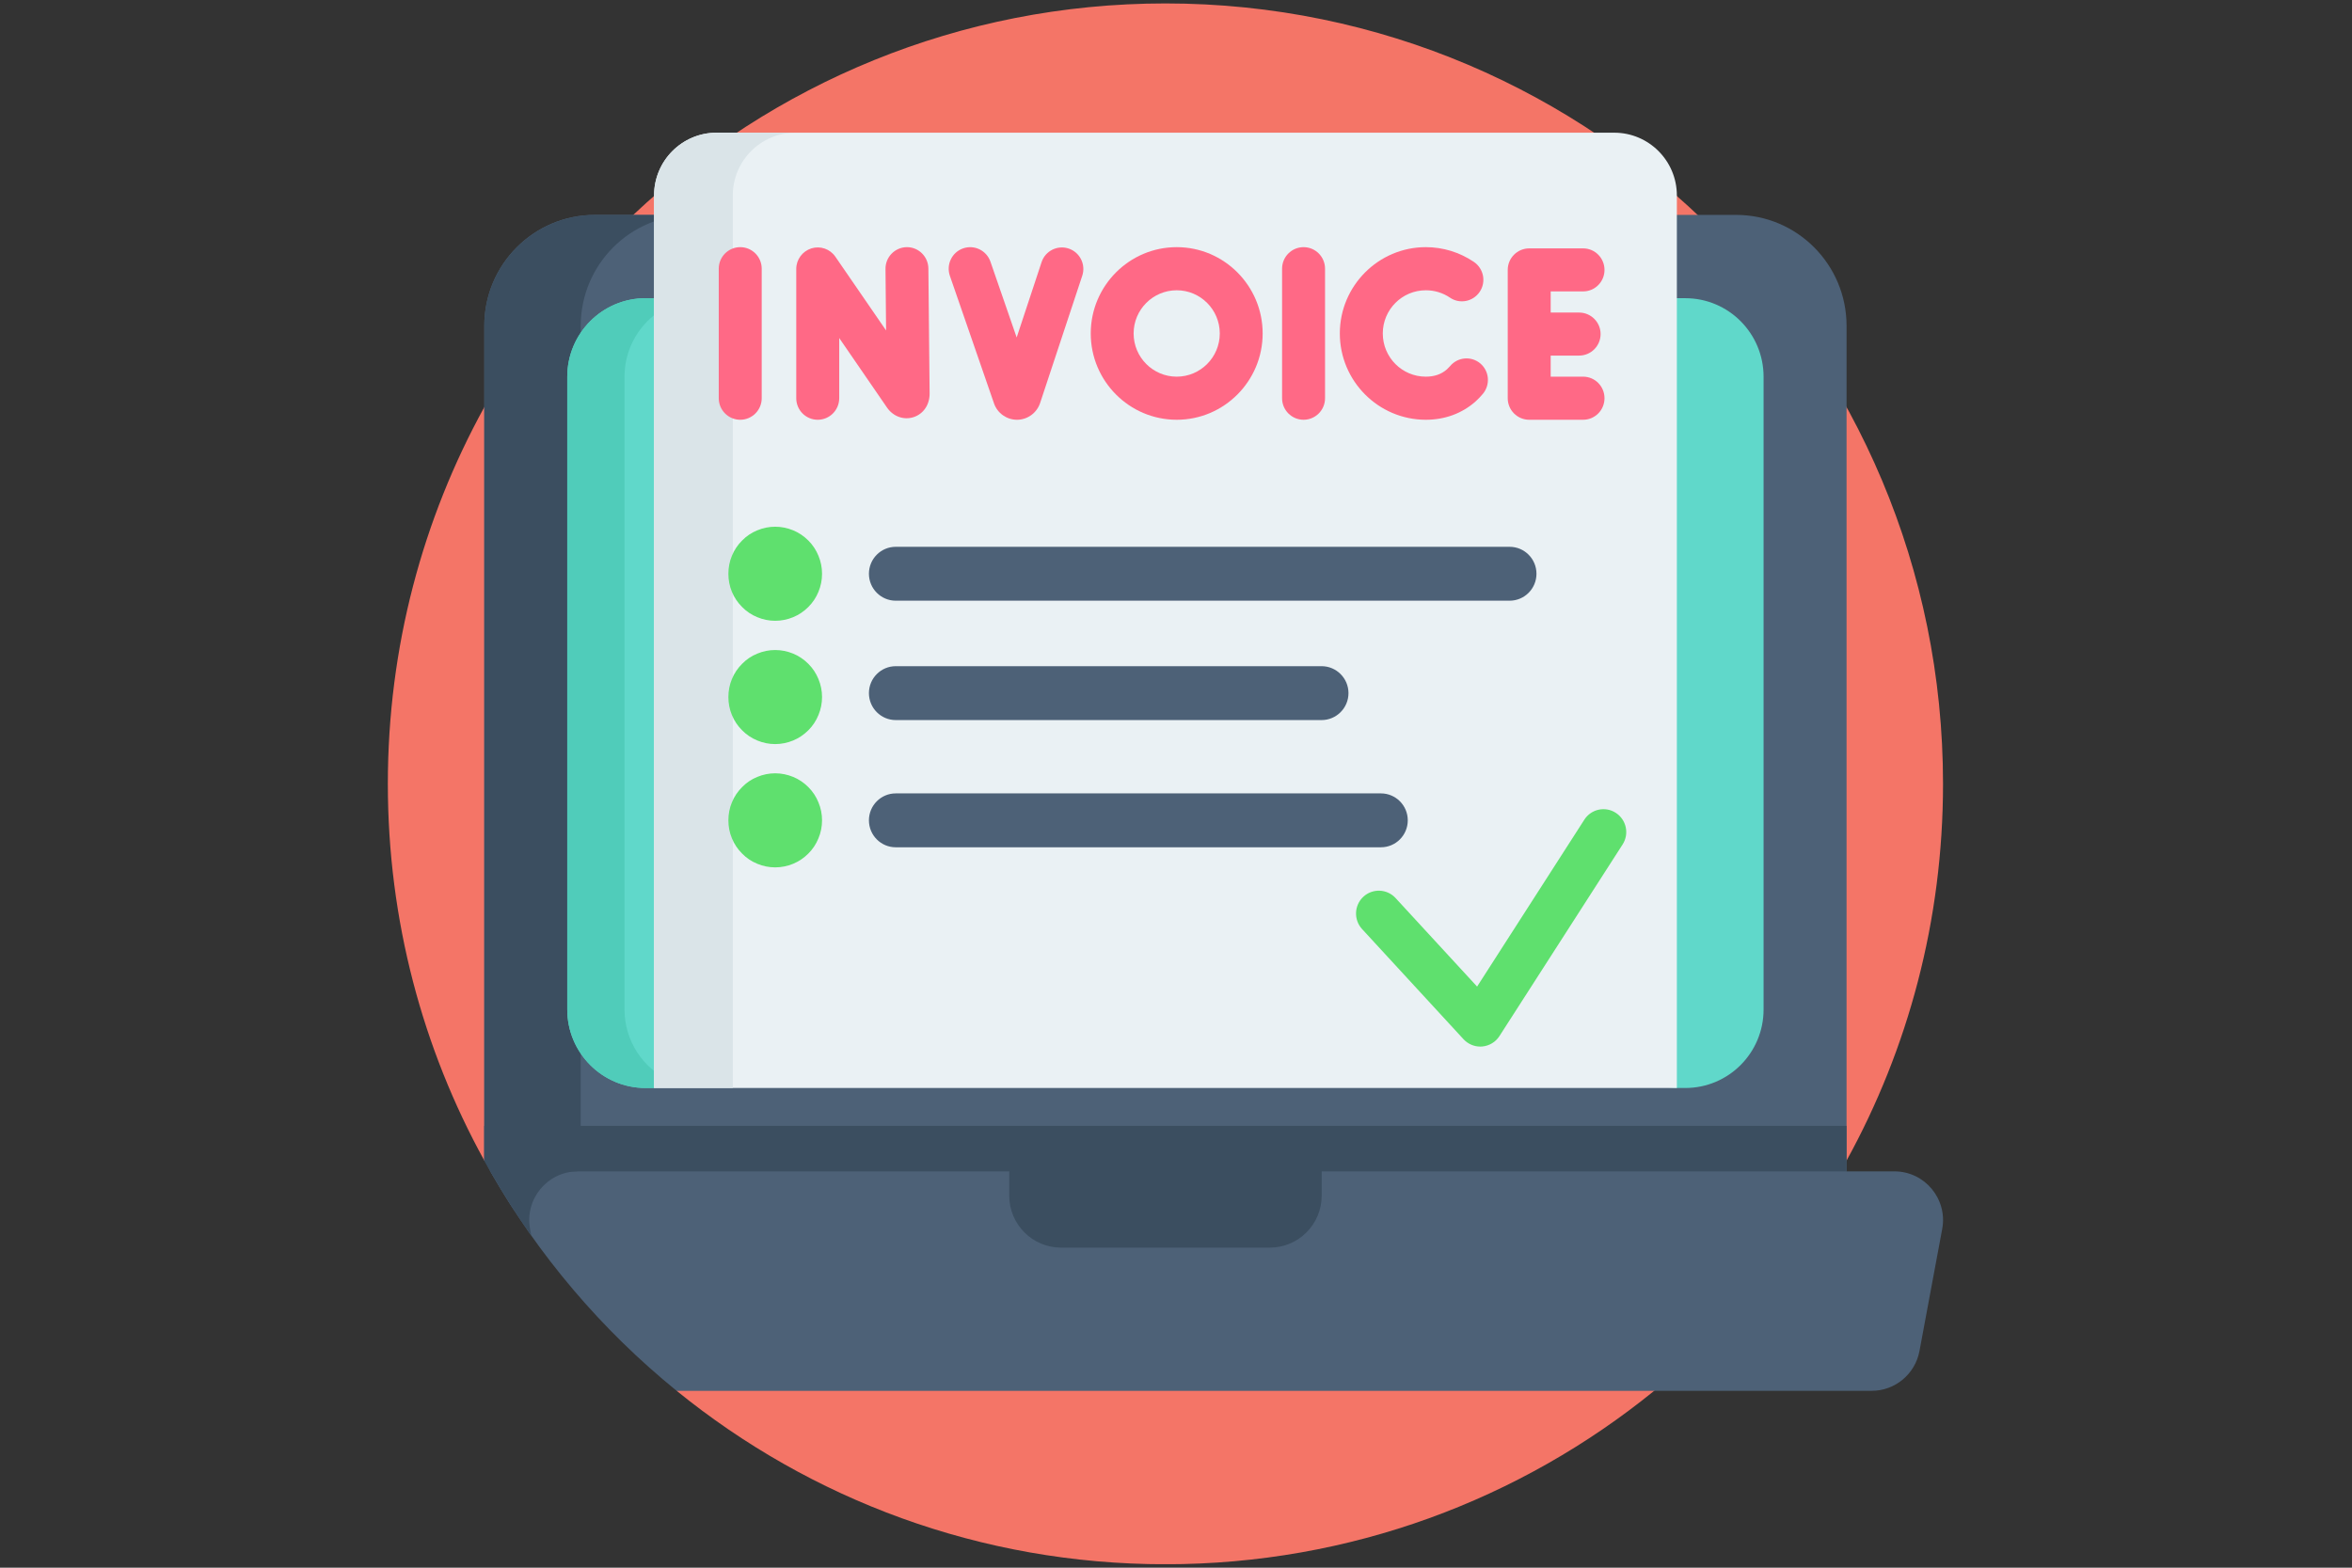 <svg xmlns="http://www.w3.org/2000/svg" xmlns:xlink="http://www.w3.org/1999/xlink" width="150" zoomAndPan="magnify" viewBox="0 0 112.5 75" height="100" preserveAspectRatio="xMidYMid meet" version="1.0"><rect x="0" y="0" width="112.5" height="75" fill="#333333" stroke="none"/><defs><clipPath id="dfa866b2ad"><path d="M 18.527 0.164 L 93 0.164 L 93 74.832 L 18.527 74.832 Z M 18.527 0.164 " clip-rule="nonzero"/></clipPath></defs><g clip-path="url(#dfa866b2ad)"><path fill="#f47567" d="M 92.938 37.5 C 92.938 44.035 91.266 50.18 88.324 55.523 C 88.23 55.695 88.133 55.867 88.035 56.039 C 87.668 56.684 87.281 57.312 86.879 57.934 C 84.75 61.191 82.129 64.098 79.121 66.539 C 72.734 71.727 64.602 74.836 55.746 74.836 C 46.891 74.836 38.754 71.727 32.367 66.539 C 33.617 62.633 28.891 60.715 26.918 57.934 C 26.645 57.543 26.375 57.148 26.117 56.75 C 25.711 56.133 24.879 56.391 24.512 55.746 C 24.488 55.703 24.465 55.664 24.441 55.621 C 24.367 55.488 23.234 55.652 23.164 55.52 C 20.223 50.18 18.551 44.035 18.551 37.5 C 18.551 30.965 20.223 24.824 23.164 19.48 C 25.051 16.051 27.461 12.945 30.285 10.285 C 36.938 4.012 45.895 0.164 55.746 0.164 C 76.285 0.164 92.938 16.883 92.938 37.5 Z M 92.938 37.5 " fill-opacity="1" fill-rule="nonzero"/></g><path fill="#4d6177" d="M 83.039 10.281 L 28.449 10.281 C 25.531 10.281 23.164 12.656 23.164 15.59 L 23.164 55.52 L 54.637 58.488 L 88.324 56.039 L 88.324 15.59 C 88.324 12.656 85.957 10.281 83.039 10.281 Z M 83.039 10.281 " fill-opacity="1" fill-rule="nonzero"/><path fill="#3b4e60" d="M 88.324 53.863 L 88.324 57.934 L 24.609 57.934 C 24.207 57.312 23.82 56.684 23.453 56.039 C 23.43 55.996 23.406 55.957 23.383 55.914 C 23.309 55.781 23.234 55.652 23.164 55.52 L 23.164 53.863 Z M 88.324 53.863 " fill-opacity="1" fill-rule="nonzero"/><path fill="#3b4e60" d="M 33.062 10.285 C 30.145 10.285 27.777 12.66 27.777 15.59 L 27.777 56.039 L 23.453 56.039 C 23.43 55.996 23.406 55.957 23.383 55.914 C 23.309 55.781 23.234 55.652 23.164 55.52 L 23.164 15.59 C 23.164 12.66 25.531 10.285 28.453 10.285 Z M 33.062 10.285 " fill-opacity="1" fill-rule="nonzero"/><path fill="#60d8ca" d="M 27.133 48.293 L 27.133 18.027 C 27.133 15.949 28.809 14.266 30.879 14.266 L 80.609 14.266 C 82.68 14.266 84.355 15.949 84.355 18.027 L 84.355 48.293 C 84.355 50.371 82.68 52.051 80.609 52.051 L 80.207 52.051 L 38.516 48.965 L 31.285 52.051 L 30.879 52.051 C 28.809 52.051 27.133 50.371 27.133 48.293 Z M 27.133 48.293 " fill-opacity="1" fill-rule="nonzero"/><path fill="#50ccba" d="M 32.066 51.715 L 31.281 52.051 L 30.879 52.051 C 28.809 52.051 27.133 50.371 27.133 48.293 L 27.133 18.027 C 27.133 15.949 28.809 14.266 30.879 14.266 L 33.617 14.266 C 31.547 14.266 29.871 15.949 29.871 18.027 L 29.871 48.293 C 29.871 49.812 30.77 51.125 32.066 51.715 Z M 32.066 51.715 " fill-opacity="1" fill-rule="nonzero"/><path fill="#4d6177" d="M 92.898 58.801 L 91.812 64.633 C 91.605 65.738 90.645 66.539 89.523 66.539 L 32.367 66.539 C 28.785 63.633 25.754 60.07 23.453 56.039 L 90.613 56.039 C 92.066 56.039 93.168 57.367 92.898 58.801 Z M 92.898 58.801 " fill-opacity="1" fill-rule="nonzero"/><path fill="#3b4e60" d="M 25.355 58.801 L 25.41 59.113 C 24.711 58.121 24.055 57.098 23.453 56.039 C 23.43 55.996 23.406 55.957 23.383 55.914 L 24.359 55.363 L 27.641 56.039 C 26.184 56.039 25.086 57.367 25.355 58.801 Z M 25.355 58.801 " fill-opacity="1" fill-rule="nonzero"/><path fill="#3b4e60" d="M 60.738 59.688 L 50.75 59.688 C 49.383 59.688 48.273 58.574 48.273 57.199 L 48.273 55.238 L 63.219 55.238 L 63.219 57.199 C 63.219 58.574 62.105 59.688 60.738 59.688 Z M 60.738 59.688 " fill-opacity="1" fill-rule="nonzero"/><path fill="#eaf1f4" d="M 77.211 6.348 L 34.277 6.348 C 32.625 6.348 31.285 7.691 31.285 9.352 L 31.285 52.051 L 80.207 52.051 L 80.207 9.352 C 80.207 7.691 78.863 6.348 77.211 6.348 Z M 77.211 6.348 " fill-opacity="1" fill-rule="nonzero"/><path fill="#dae4e8" d="M 38.047 6.348 C 36.391 6.348 35.051 7.691 35.051 9.352 L 35.051 52.051 L 31.285 52.051 L 31.285 9.352 C 31.285 7.691 32.625 6.348 34.277 6.348 Z M 38.047 6.348 " fill-opacity="1" fill-rule="nonzero"/><path fill="#ff6986" d="M 43.383 11.824 C 43.379 11.824 43.375 11.824 43.371 11.824 C 42.805 11.832 42.348 12.297 42.355 12.867 L 42.383 15.809 L 39.957 12.281 C 39.703 11.91 39.238 11.75 38.809 11.883 C 38.379 12.02 38.086 12.418 38.086 12.867 L 38.086 19.051 C 38.086 19.621 38.547 20.082 39.113 20.082 C 39.68 20.082 40.141 19.621 40.141 19.051 L 40.141 16.172 L 42.434 19.508 C 42.723 19.922 43.223 20.105 43.684 19.961 C 44.16 19.812 44.465 19.375 44.465 18.832 L 44.406 12.848 C 44.402 12.281 43.941 11.824 43.383 11.824 Z M 43.383 11.824 " fill-opacity="1" fill-rule="nonzero"/><path fill="#ff6986" d="M 35.406 11.824 C 34.84 11.824 34.379 12.285 34.379 12.855 L 34.379 19.051 C 34.379 19.621 34.84 20.082 35.406 20.082 C 35.973 20.082 36.434 19.621 36.434 19.051 L 36.434 12.855 C 36.434 12.285 35.973 11.824 35.406 11.824 Z M 35.406 11.824 " fill-opacity="1" fill-rule="nonzero"/><path fill="#ff6986" d="M 62.352 11.824 C 61.785 11.824 61.324 12.285 61.324 12.855 L 61.324 19.051 C 61.324 19.621 61.785 20.082 62.352 20.082 C 62.918 20.082 63.379 19.621 63.379 19.051 L 63.379 12.855 C 63.379 12.285 62.918 11.824 62.352 11.824 Z M 62.352 11.824 " fill-opacity="1" fill-rule="nonzero"/><path fill="#ff6986" d="M 75.723 18.02 L 74.172 18.02 L 74.172 17.012 L 75.531 17.012 C 76.098 17.012 76.559 16.551 76.559 15.98 C 76.559 15.414 76.098 14.953 75.531 14.953 L 74.172 14.953 L 74.172 13.941 L 75.723 13.941 C 76.289 13.941 76.746 13.48 76.746 12.914 C 76.746 12.344 76.289 11.883 75.723 11.883 L 73.145 11.883 C 72.578 11.883 72.117 12.344 72.117 12.914 L 72.117 19.051 C 72.117 19.621 72.578 20.082 73.145 20.082 L 75.723 20.082 C 76.289 20.082 76.746 19.621 76.746 19.051 C 76.746 18.48 76.289 18.02 75.723 18.02 Z M 75.723 18.02 " fill-opacity="1" fill-rule="nonzero"/><path fill="#ff6986" d="M 70.805 17.387 C 70.371 17.023 69.723 17.078 69.359 17.516 C 69.312 17.57 69.262 17.621 69.211 17.668 C 68.949 17.902 68.609 18.02 68.199 18.02 C 67.062 18.02 66.141 17.094 66.141 15.953 C 66.141 14.812 67.062 13.887 68.199 13.887 C 68.613 13.887 69.012 14.008 69.352 14.238 C 69.82 14.559 70.457 14.434 70.777 13.961 C 71.094 13.488 70.969 12.852 70.5 12.531 C 69.82 12.07 69.023 11.824 68.199 11.824 C 65.934 11.824 64.086 13.676 64.086 15.953 C 64.086 18.23 65.934 20.082 68.199 20.082 C 69.113 20.082 69.934 19.777 70.578 19.207 C 70.703 19.094 70.82 18.969 70.93 18.84 C 71.293 18.402 71.238 17.754 70.805 17.387 Z M 70.805 17.387 " fill-opacity="1" fill-rule="nonzero"/><path fill="#ff6986" d="M 51.117 11.891 C 50.578 11.711 49.996 12.004 49.82 12.543 L 48.629 16.145 L 47.375 12.52 C 47.188 11.98 46.602 11.695 46.066 11.883 C 45.531 12.07 45.25 12.656 45.434 13.195 L 47.547 19.305 C 47.711 19.77 48.152 20.082 48.645 20.082 L 48.652 20.082 C 49.148 20.078 49.59 19.758 49.75 19.281 L 51.766 13.191 C 51.945 12.652 51.652 12.07 51.117 11.891 Z M 51.117 11.891 " fill-opacity="1" fill-rule="nonzero"/><path fill="#ff6986" d="M 56.285 11.824 C 54.016 11.824 52.172 13.676 52.172 15.953 C 52.172 18.23 54.016 20.082 56.285 20.082 C 58.551 20.082 60.395 18.23 60.395 15.953 C 60.395 13.676 58.551 11.824 56.285 11.824 Z M 56.285 18.02 C 55.148 18.02 54.223 17.094 54.223 15.953 C 54.223 14.812 55.148 13.887 56.285 13.887 C 57.418 13.887 58.344 14.812 58.344 15.953 C 58.344 17.094 57.418 18.02 56.285 18.02 Z M 56.285 18.02 " fill-opacity="1" fill-rule="nonzero"/><path fill="#4d6177" d="M 72.207 28.738 L 42.844 28.738 C 42.137 28.738 41.562 28.16 41.562 27.449 C 41.562 26.738 42.137 26.16 42.844 26.16 L 72.207 26.16 C 72.918 26.16 73.492 26.738 73.492 27.449 C 73.492 28.16 72.918 28.738 72.207 28.738 Z M 72.207 28.738 " fill-opacity="1" fill-rule="nonzero"/><path fill="#5fe06e" d="M 39.32 27.449 C 39.32 27.75 39.262 28.035 39.148 28.312 C 39.035 28.586 38.875 28.828 38.664 29.039 C 38.453 29.25 38.211 29.414 37.938 29.527 C 37.66 29.641 37.375 29.699 37.078 29.699 C 36.781 29.699 36.496 29.641 36.223 29.527 C 35.945 29.414 35.703 29.25 35.496 29.039 C 35.285 28.828 35.121 28.586 35.008 28.312 C 34.895 28.035 34.84 27.75 34.84 27.449 C 34.84 27.152 34.895 26.863 35.008 26.59 C 35.121 26.312 35.285 26.07 35.496 25.859 C 35.703 25.648 35.945 25.484 36.223 25.371 C 36.496 25.258 36.781 25.199 37.078 25.199 C 37.375 25.199 37.66 25.258 37.938 25.371 C 38.211 25.484 38.453 25.648 38.664 25.859 C 38.875 26.07 39.035 26.312 39.148 26.59 C 39.262 26.863 39.32 27.152 39.32 27.449 Z M 39.32 27.449 " fill-opacity="1" fill-rule="nonzero"/><path fill="#4d6177" d="M 63.215 34.449 L 42.844 34.449 C 42.137 34.449 41.562 33.871 41.562 33.16 C 41.562 32.449 42.137 31.871 42.844 31.871 L 63.215 31.871 C 63.922 31.871 64.5 32.449 64.5 33.16 C 64.5 33.871 63.922 34.449 63.215 34.449 Z M 63.215 34.449 " fill-opacity="1" fill-rule="nonzero"/><path fill="#5fe06e" d="M 39.32 33.348 C 39.32 33.645 39.262 33.934 39.148 34.207 C 39.035 34.484 38.875 34.727 38.664 34.938 C 38.453 35.148 38.211 35.312 37.938 35.426 C 37.66 35.539 37.375 35.598 37.078 35.598 C 36.781 35.598 36.496 35.539 36.223 35.426 C 35.945 35.312 35.703 35.148 35.496 34.938 C 35.285 34.727 35.121 34.484 35.008 34.207 C 34.895 33.934 34.84 33.645 34.84 33.348 C 34.84 33.051 34.895 32.762 35.008 32.488 C 35.121 32.211 35.285 31.969 35.496 31.758 C 35.703 31.547 35.945 31.383 36.223 31.27 C 36.496 31.156 36.781 31.098 37.078 31.098 C 37.375 31.098 37.66 31.156 37.938 31.27 C 38.211 31.383 38.453 31.547 38.664 31.758 C 38.875 31.969 39.035 32.211 39.148 32.488 C 39.262 32.762 39.32 33.051 39.32 33.348 Z M 39.32 33.348 " fill-opacity="1" fill-rule="nonzero"/><path fill="#4d6177" d="M 66.051 40.535 L 42.844 40.535 C 42.137 40.535 41.562 39.957 41.562 39.246 C 41.562 38.535 42.137 37.957 42.844 37.957 L 66.051 37.957 C 66.762 37.957 67.336 38.535 67.336 39.246 C 67.336 39.957 66.762 40.535 66.051 40.535 Z M 66.051 40.535 " fill-opacity="1" fill-rule="nonzero"/><path fill="#5fe06e" d="M 39.32 39.246 C 39.32 39.543 39.262 39.832 39.148 40.105 C 39.035 40.383 38.875 40.625 38.664 40.836 C 38.453 41.047 38.211 41.211 37.938 41.324 C 37.66 41.438 37.375 41.496 37.078 41.496 C 36.781 41.496 36.496 41.438 36.223 41.324 C 35.945 41.211 35.703 41.047 35.496 40.836 C 35.285 40.625 35.121 40.383 35.008 40.105 C 34.895 39.832 34.84 39.543 34.84 39.246 C 34.84 38.949 34.895 38.66 35.008 38.387 C 35.121 38.109 35.285 37.867 35.496 37.656 C 35.703 37.445 35.945 37.281 36.223 37.168 C 36.496 37.055 36.781 36.996 37.078 36.996 C 37.375 36.996 37.66 37.055 37.938 37.168 C 38.211 37.281 38.453 37.445 38.664 37.656 C 38.875 37.867 39.035 38.109 39.148 38.387 C 39.262 38.66 39.32 38.949 39.32 39.246 Z M 39.32 39.246 " fill-opacity="1" fill-rule="nonzero"/><path fill="#5fe06e" d="M 70.805 50.07 C 70.5 50.07 70.211 49.941 70.004 49.719 L 65.152 44.449 C 64.742 44.004 64.77 43.312 65.211 42.902 C 65.652 42.492 66.344 42.52 66.75 42.961 L 70.652 47.199 L 75.781 39.215 C 76.105 38.707 76.781 38.559 77.285 38.887 C 77.793 39.215 77.938 39.891 77.613 40.398 L 71.719 49.57 C 71.539 49.852 71.234 50.035 70.898 50.066 C 70.867 50.07 70.836 50.07 70.805 50.07 Z M 70.805 50.07 " fill-opacity="1" fill-rule="nonzero"/></svg>